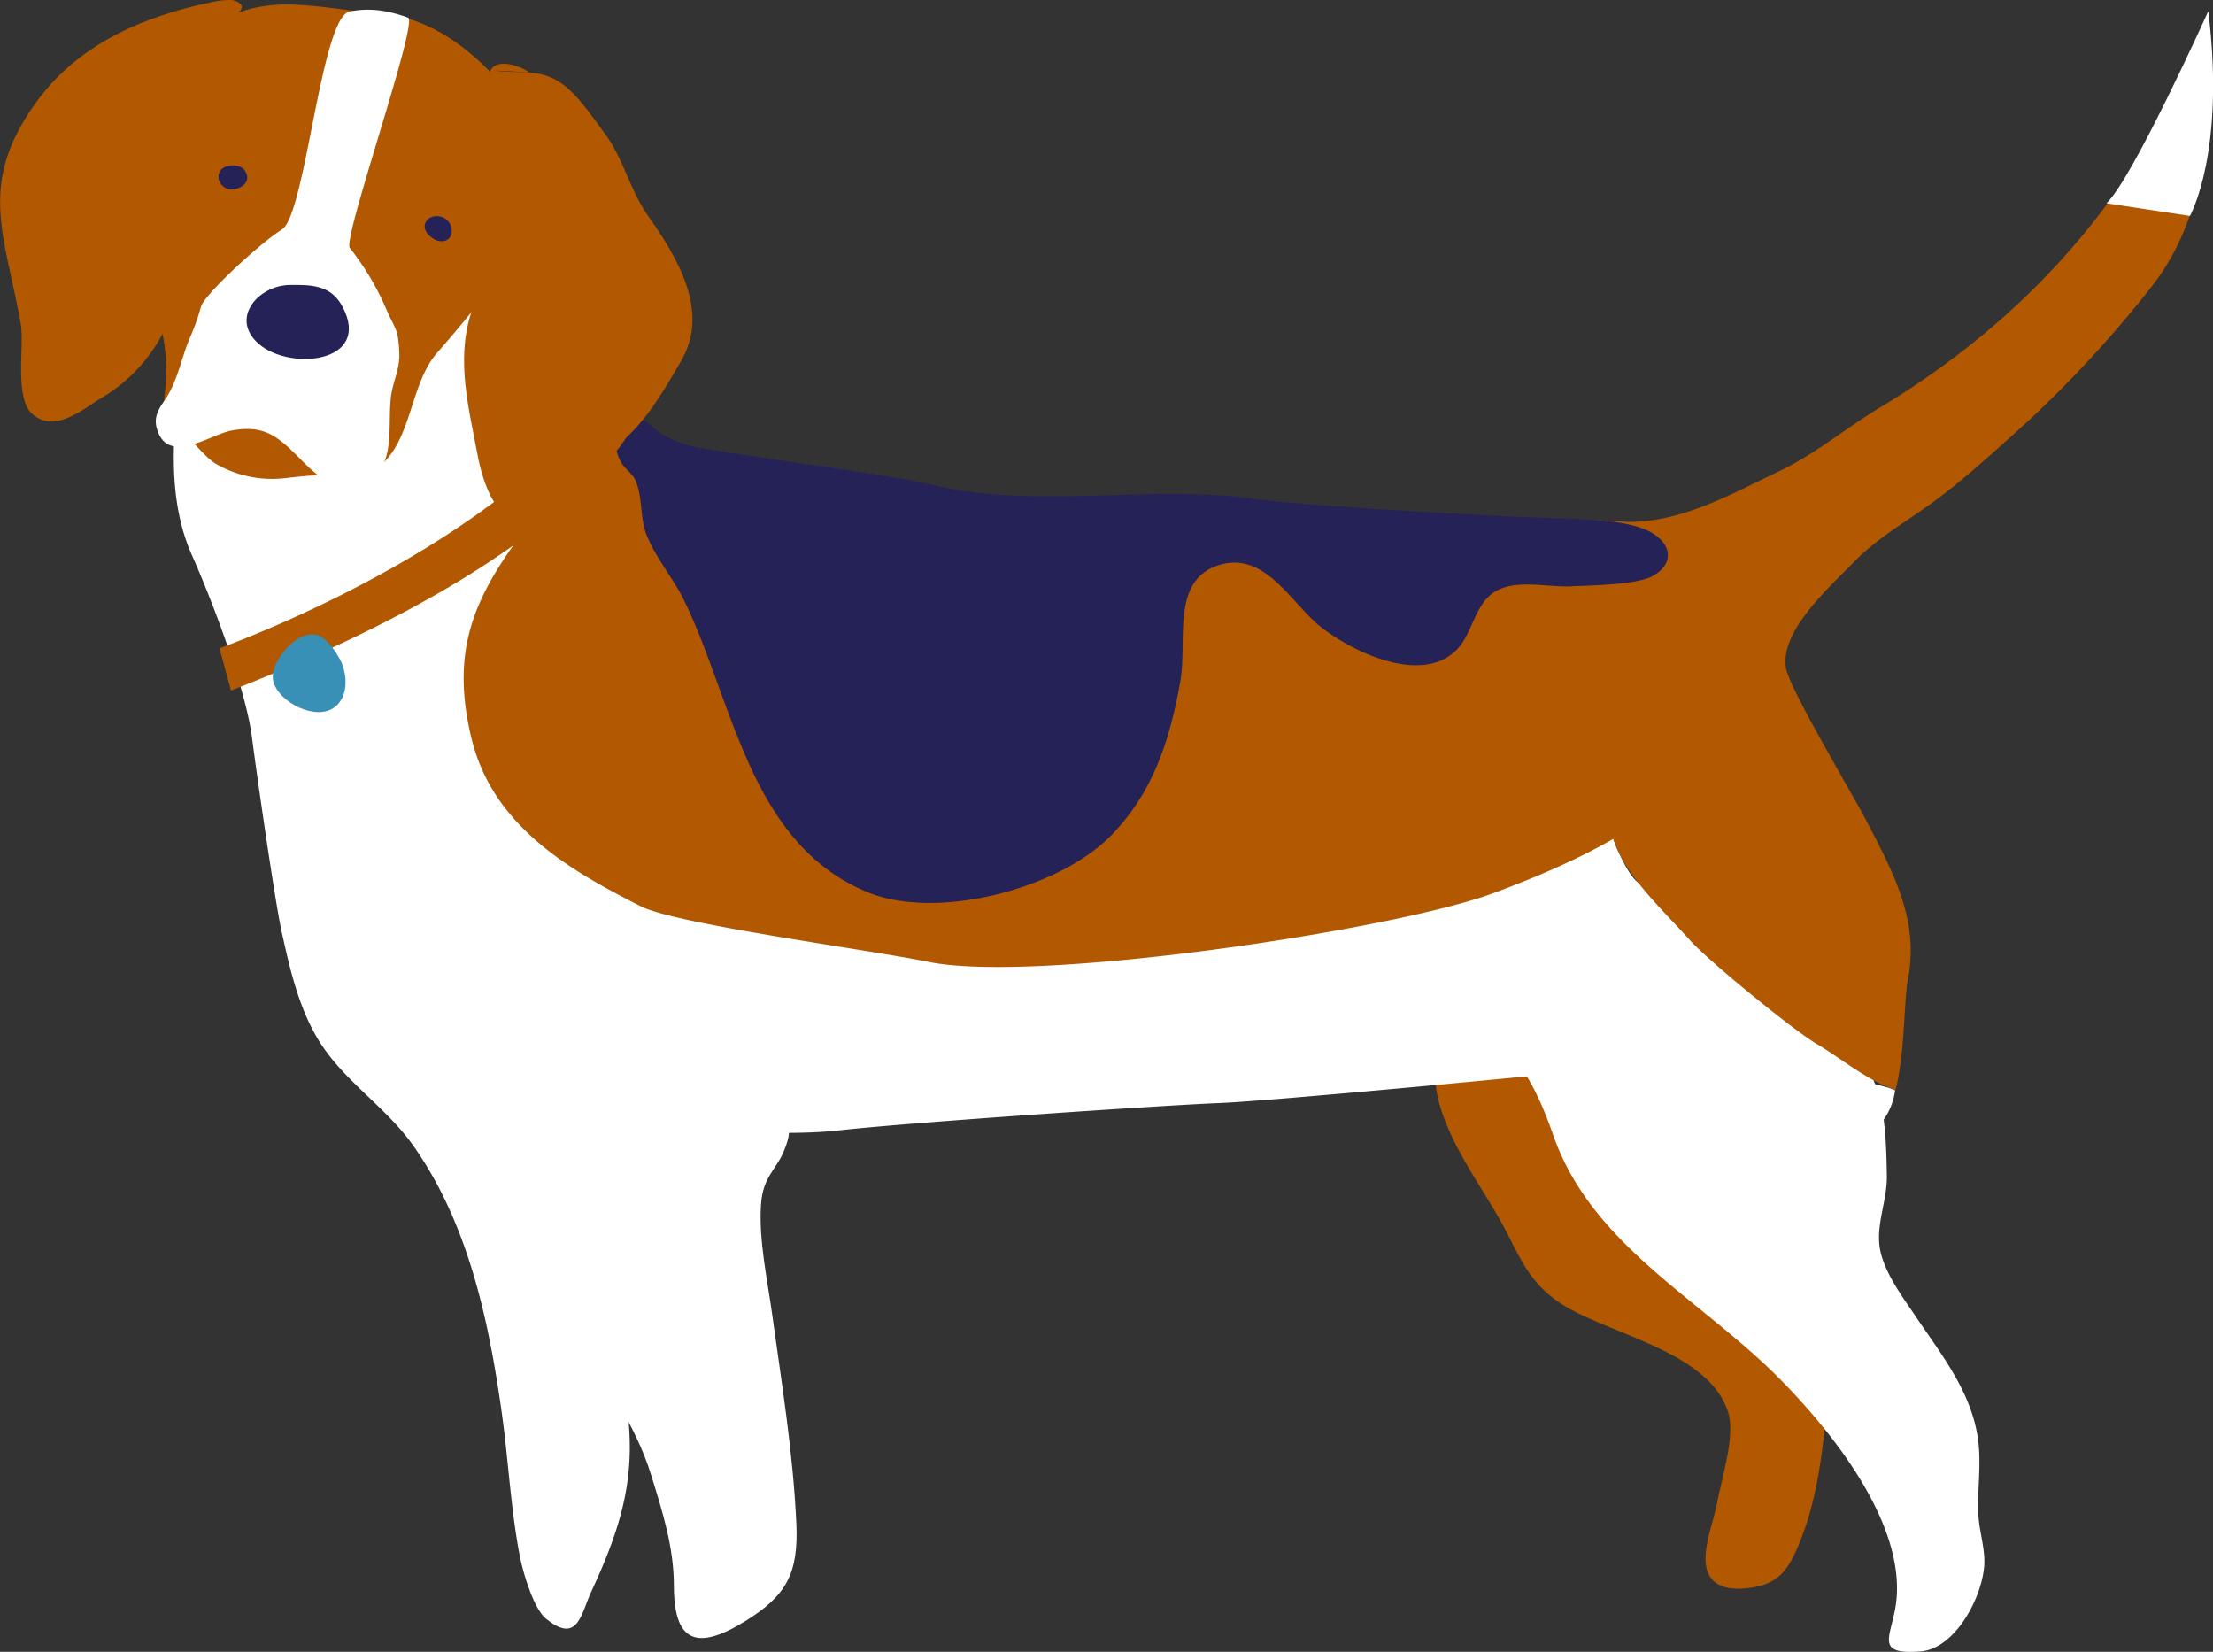 <?xml version="1.0" encoding="UTF-8"?> <svg xmlns="http://www.w3.org/2000/svg" id="Layer_1" data-name="Layer 1" viewBox="0 0 634.62 473.63"><rect x="0" y="0" width="634.62" height="473.63" fill="#333333" stroke="none"/> <defs> <style>.cls-1{fill:#b25800;}.cls-2{fill:#fff;}.cls-3{fill:#242256;}.cls-4{fill:#3990b7;}</style> </defs> <title>tewua_illustration_scenes</title> <path class="cls-1" d="M452.58,283.31c-10.91,1.46-24.4,1.13-33.29,8.66-19.37,16.4,2.73,42.89,11.34,58.66.88,1.61,1.67,3.15,2.43,4.65,3.42,6.76,6.21,12.5,13.31,17.65,13.05,9.46,43.67,13.89,49.24,32.12,2.09,6.83-1.95,19-3.23,25.93-1,5.31-3,9.78-3.28,15.16-.38,7.7,4.7,9.95,11.5,9.3,8.63-.83,11.79-4.39,15-12,6.88-16.15,7.07-31.91,9.6-48.86,2.4-16.07-4.49-30-9.23-45.28C507,320.35,488.46,278.5,452.58,283.31Z"></path> <path class="cls-2" d="M567.26,412.87c-1.81-13.65-10.54-24.49-18-35.55-3.63-5.41-8.27-11.59-9.89-18-1.88-7.49,1.85-14.6,1.72-22.23-.31-19.14-1.31-35.2-20.71-43.13-12.2-5-25.21-9.64-35.61-17.8-18.05-14.17-50-26.59-72.65-15.24-5.38,2.7-15.7,11.14-14.72,18.08.78,5.46,5.28,5.08,9.49,6.51a72.19,72.19,0,0,1,20.2,10.8c9.51,7.28,14.44,18.08,18.36,29.27,11.08,31.64,42.5,47,65.22,70.08,15,15.23,37.27,42.84,32.73,66.06-1.62,8.3-5.12,12.78,7.37,11.79,10.2-.8,18.08-16.29,18.28-25.43.09-4.55-1.47-9.14-1.71-13.7C567,427.21,568.21,420,567.26,412.87Z"></path> <path class="cls-2" d="M528.81,296.37c-1.26-5.63-5.46-10.8-8.9-15.38-1.19-1.58-2.36-3.11-3.54-4.59A64.45,64.45,0,0,0,501.19,262c-6.24-4.12-13.63-5.34-20.86-6.57-2.76-.47-7.37-.42-9.8-1.82-2.73-1.58-4.9-6.24-6.23-9-6.46-13.41-3.06-29.76-8-43.79-2.86-8.13-13.67-22.16-4.91-27.23a9.21,9.21,0,0,1,3.69-1l-.84-.32c-8.77-3.39-19.37-5.81-27.5.57-5,3.92-4.45,8.64-8.76,13.23-10.06,10.73-30.27.75-39.21-6.3-7.75-6.11-12.56-16.11-22.9-18.3-12.08-2.57-28.47.69-41.22-.16-31.36-2.1-62.87-7-93-16-9-2.69-40.09-.75-34.88-18.11,1.06-3.51-8.11-11.85-12.06-16.54C162,94.79,152.65,74,132.49,71.53,113.57,69.2,56.7,71,53.11,97.3c-2.79,20.48-6.53,43,2,62.05,5.13,11.49,15.25,37.47,17.14,52.05,1.38,10.74,6.59,47,8.54,55.84,2.54,11.49,5.33,23.81,12.26,33.58,7.24,10.23,18.08,17.27,25.42,27.61C134,350.37,140,377.78,143.74,404c2,13.76,2.73,29.17,5.39,42.49.9,4.52,3.88,14.76,7.47,17.66,9.09,7.35,9.94-1.22,12.92-7.68,9-19.46,13.41-34.17,9.85-55.89-2.6-15.87-4.59-32.1-6.08-48.24-1-10.76-4.45-20.82,7.65-24.49,17.23-5.22,41.34-1.67,59.55-3.72,20.92-2.35,94.35-7.29,109.3-7.85,14.19-.53,95.77-8.25,111.52-10.05s32.89,5,47.77,10.09c5.39,1.85,19.49,9.38,23.85,9.12,6.1-.36,9.88-7.4,10.52-12.81-3-1.5-7.56-1.63-10.19-3.6C529.74,306.35,529.69,300.28,528.81,296.37Z"></path> <path class="cls-1" d="M633.24,3.23c-3.78,8.67-20.44,69.27-94.16,113.65-10.05,6.05-18.36,13.23-28.92,18.26-13.82,6.58-26.91,14.05-41.79,14.49-7.35.22-30.64-3.62-35.9,3.61-8.63,11.88,13.69,25.18,18.51,35.9,4.17,9.27,7.22,17.11,8.25,27.35.95,9.49.84,19.32,5.07,28.11s13.82,17.71,20.28,24.94c5.52,6.17,29.71,25.85,36.27,29.71,7.21,4.25,14.52,10.56,22.74,13.26,2.75-10.88,2.36-25.61,3.53-31.64,3.24-16.66-3.86-30-11.31-44.42-4.57-8.86-22.51-38.69-23.63-44.8-1.94-10.64,12.64-23.41,19.12-30.16,7.19-7.48,16-12.23,24.18-18.35,7.38-5.51,14.42-11.87,21.27-18A336.43,336.43,0,0,0,617,82.22c7.85-10.06,12.33-21.72,14.37-34.2,1.3-8,1.95-29.83,2.31-33.81C633.88,11.59,632.34,5.3,633.24,3.23Z"></path> <path class="cls-2" d="M221.47,377.11c-1.39-10.14-3.92-21.46-3.24-31.72.54-8.19,4.45-9.91,6.73-15.75,3-7.56,1-8.19-8.8-9.87-15.88-2.71-32.79,5.22-49,4.79-11-.28-23.32-.78-23.06,13.9,0,.52.05,1.07.11,1.63,1.29,12,13.79,31.48,19.73,41.23,8.64,14.18,18,26,22.91,42,3.08,10,6.39,20.25,6.4,31.33,0,15.85,6.2,19,20.38,10.23,11.86-7.33,15.41-13.63,14.73-28.23C227.4,416.37,224.23,397.09,221.47,377.11Z"></path> <path class="cls-1" d="M192.35,132.93a28.51,28.51,0,0,0-11.56-4Z"></path> <path class="cls-1" d="M460.55,149.76c-12.34.79-23.15,18-35.7,18.85-23.07,1.61-35.09-4-54.6-15.37-13.51-7.85-25.95-11.89-41.41-7.47-30.28,8.66-48.43,31.89-82.38,25.67-28.93-5.31-37.6-39.81-66.28-42.68l.61.21a28.51,28.51,0,0,1,11.56,4l-11.56-4c-10.32-.83-17.88,7.07-27.75,19.64-16.93,21.56-24,37-17.94,62.67,5.9,25.16,27.49,37.91,48.71,48.61,10.17,5.13,64.74,12.32,82.48,15.92,31,6.29,133.3-9.15,161.63-19.6,30.34-11.2,62.73-27.27,73.35-57,3-8.45,9.23-18.37,2.13-26.2C494,162.6,472.47,149,460.55,149.76Z"></path> <path class="cls-3" d="M473.39,152.6c-6.42-3.55-19.22-3.84-26.57-4-13-.25-71.38-3.39-87.14-5.57-30.61-4.23-62.73,3.21-92.69-4.11-11.25-2.75-54.86-8.31-67-10.64a32.74,32.74,0,0,1-10.57-4.08c-2.21-1.31-6.07-5.79-8.65-5.34-2,.35-3.37,2.39-4,4.43a9.71,9.71,0,0,0-.41,2.47,13.74,13.74,0,0,0,2,7.19c1.21,1.88,3.14,2.87,4,5.09,1.92,4.68,1.2,10.7,3,15.19,2.59,6.69,7.72,12.56,10.79,18.86,14.16,29.06,18.77,69.73,52.54,83.69C268.48,264,303,255.06,318.17,240c12.48-12.42,17.37-28,20.33-44.78,2-11.43-2.74-28.59,10.74-33.09s21,10.88,29.52,17.62c8.94,7.05,29.14,17,39.21,6.3,4.15-4.41,5-12.41,10.13-16,6.06-4.28,15.6-1.57,22.53-1.93,5.42-.28,18.56-.41,23.14-2.88C480.21,161.79,479.52,156,473.39,152.6Z"></path> <path class="cls-1" d="M62.94,185.88,66.24,198c105.38-41.1,117.5-80.17,117.5-80.17l-7.53-9C144.91,156.93,62.94,185.88,62.94,185.88Z"></path> <path class="cls-4" d="M91.12,182.14c-5.92-1.89-14,7.78-12.76,13.15,1.4,6.06,12.38,11.65,17.71,7.4,3.67-2.93,3.55-8.4,2-12.4C97,187.7,93.89,183,91.12,182.14Z"></path> <path class="cls-2" d="M604.08,58.28,628,61.91s10.29-18.08,5.27-58.68C633.24,3.23,611.63,51.22,604.08,58.28Z"></path> <path class="cls-1" d="M108.88,3.83c-8.13-.63-16.17-2.13-24.33-2.5C40.65-.61,36.75,53.54,44.12,85c2.15,9.15,4.12,15.16,3.39,25.15-.27,3.82-2,12.42,2.91,14.16,1.15.4,2.12.27,3.21,1a20.12,20.12,0,0,1,3,2.9c1.91,2,3.8,4.12,6.32,5.36a32.23,32.23,0,0,0,18.54,3.56c5.64-.62,10.69-1.38,16.22-.21a13.16,13.16,0,0,0,8.81-1.62c11.85-6.87,10.43-24.47,18.79-34.09,20.67-23.8,42.77-50.66,17.24-78.5C133.62,12.89,122.26,4.85,108.88,3.83Z"></path> <path class="cls-1" d="M66,0a23.23,23.23,0,0,0-6.14.82A106.19,106.19,0,0,0,47.94,3.94c-15.42,4.88-28.76,12.89-38,26-16.27,23-8.66,37.05-4,62.81,1.13,6.14-1.94,21.41,3.36,26,6.51,5.63,14.45-1.47,20.05-4.8,19.21-11.44,26.7-34.86,21.86-53.57C48.5,49.88,44.86,42,47.8,30.62c.15-.59.3-1.16.47-1.74A37.81,37.81,0,0,1,58.9,11.19c2.7-2.49,6-4.29,8.64-6.81C68.48,3.5,70,2.46,69,1.14A4.75,4.75,0,0,0,66,0Z"></path> <path class="cls-1" d="M173.14,37.88c-3.79-5-8-11.76-13.65-14.93s-11.68-1.82-17.62-2.74l9.86.53c-3.18-2.31-10-4.11-11.26,0-.79,2.57,3.79,7.41,4.79,9.8,4.21,10.22,5.26,17.29,2.49,28.57C145,70.12,138.31,79.16,135,90c-4.22,13.57-.54,27.06,2,40.7,1.19,6.43,5.85,23.2,15.68,16,3.68-2.72,4.33-8.58,8.49-11.71,4.84-3.63,11.83-4.27,16.69-8.08,7.28-5.7,12.79-15.42,17.49-23.46,8.34-14.25-1.23-29.84-9.5-41.54C180.61,54.55,178.82,45.36,173.14,37.88Z"></path> <path class="cls-2" d="M117,5.05c-5.29-1.89-10.7-3-16.77-1.74C92,5.06,87.64,61.61,80.82,65.83,74.47,69.77,58.5,84.6,57.65,87.9A66,66,0,0,1,54.39,97c-2.48,5.91-3.49,12.51-7.22,17.84-2.2,3.16-3.39,5.56-1.67,9.48,3.74,8.5,15.26.09,21-.89,8.34-1.43,12.16.88,17.77,6.33,4.44,4.31,9.35,10.44,16.3,9.42,13.73-2,10.44-15,11.5-25.11.45-4.35,2.71-8.41,2.43-12.85a31.67,31.67,0,0,0-.57-5.45c-.56-2.09-2-4.41-2.87-6.44a77.93,77.93,0,0,0-10.76-18.26C98.2,68.49,120.11,6.17,117,5.05Z"></path> <path class="cls-3" d="M83.07,81.71c-9,.12-17.31,9.62-8.82,16.93,9,7.78,32.42,5.4,24-10.65C95,81.79,89.54,81.62,83.07,81.71Z"></path> <path class="cls-3" d="M122,63.85c-1,2.23,1.55,4.55,3.36,5.12,3.91,1.2,5.45-2.94,3.06-5.66C126.73,61.41,123.07,61.47,122,63.85Z"></path> <path class="cls-3" d="M63.15,49c-1.56,2.41.68,5.29,3.11,5.32,2.85,0,6.13-2.24,3.95-5.42C68.89,46.92,64.48,46.91,63.15,49Z"></path> </svg> 